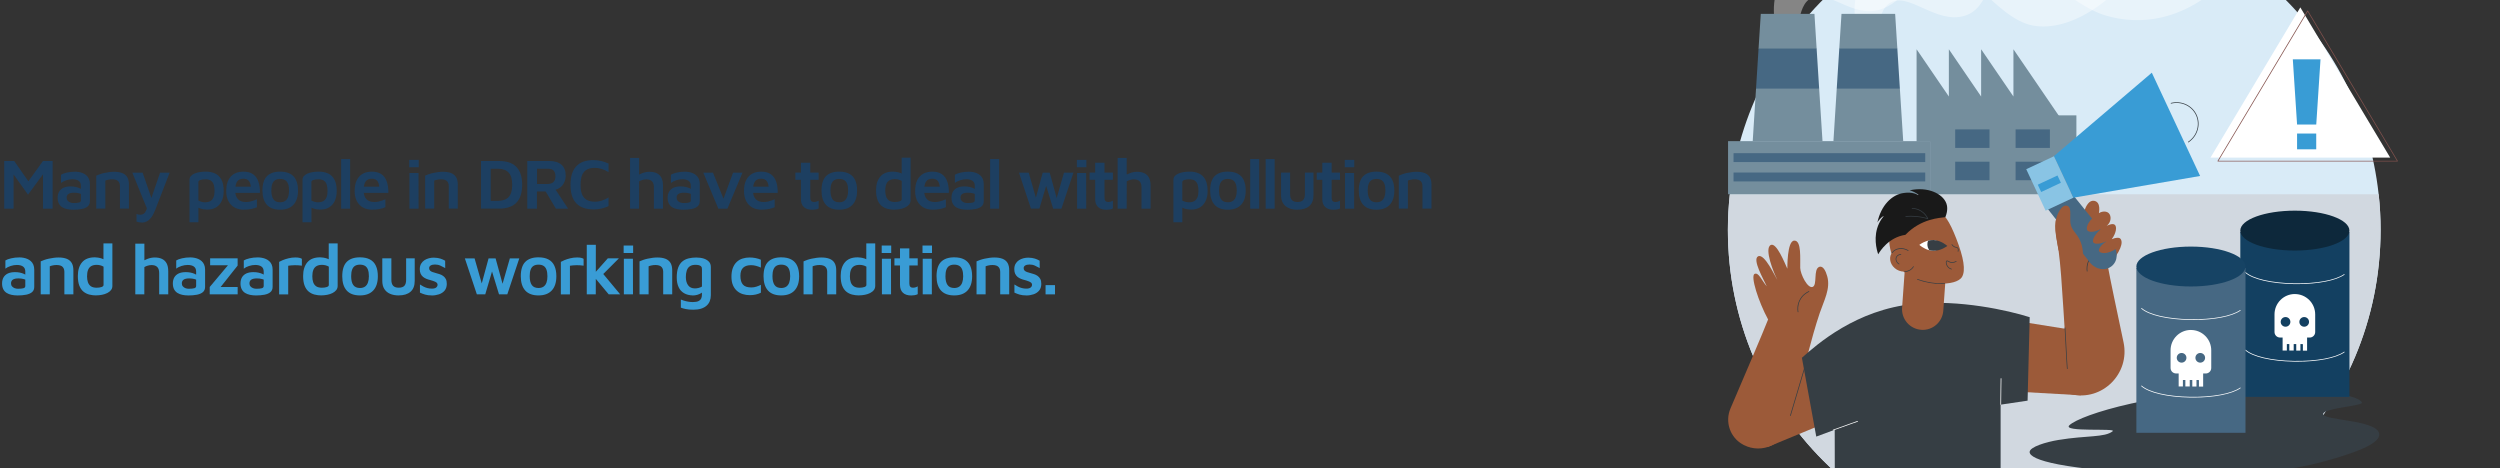 <?xml version="1.0" encoding="UTF-8"?>
<svg id="Layer_1" data-name="Layer 1" xmlns="http://www.w3.org/2000/svg" viewBox="0 0 821.11 153.79">
  <rect x="0" y="0" width="821.11" height="153.79" fill="#333333" stroke="none"/>
  <defs>
    <style>
      .cls-1 {
        fill: #134061;
      }

      .cls-2 {
        fill: #363e44;
      }

      .cls-3 {
        fill: #1d3f61;
      }

      .cls-4 {
        fill: #399cd5;
      }

      .cls-5 {
        fill: #466883;
      }

      .cls-6, .cls-7 {
        fill: #fff;
      }

      .cls-7 {
        opacity: .4;
      }

      .cls-8 {
        fill: #164364;
      }

      .cls-9 {
        fill: #0d283b;
      }

      .cls-10 {
        fill: #d1d8e0;
      }

      .cls-11 {
        fill: #191919;
      }

      .cls-12 {
        fill: #748e9d;
      }

      .cls-13 {
        fill: #84524d;
      }

      .cls-14 {
        fill: #89c4e4;
      }

      .cls-15 {
        fill: #9c5a39;
      }

      .cls-16 {
        fill: #d9ebf7;
      }
    </style>
  </defs>
  <g>
    <path class="cls-3" d="M1.39,68.53v-15.65h3.28l5.49,7.88-1.81.14,5.75-8.02h3.19v15.65h-3.17v-13.11l.73.84-5.65,7.67-5.49-7.69.75-.66v12.95H1.39Z"/>
    <path class="cls-3" d="M23.93,68.88c-.66,0-1.28-.06-1.88-.19-.59-.12-1.13-.33-1.6-.62-.47-.29-.84-.69-1.11-1.2-.27-.51-.41-1.15-.41-1.91s.16-1.47.49-2.03c.33-.55.81-.98,1.44-1.27.63-.29,1.41-.43,2.33-.43.56,0,1.09.05,1.57.15.48.1.92.24,1.31.41.39.17.71.36.96.56l.21,1.67c-.33-.22-.75-.4-1.25-.53-.51-.13-1.06-.2-1.65-.2-.83,0-1.45.13-1.85.4-.41.27-.61.68-.61,1.24,0,.39.11.72.33.97.22.26.5.45.84.59s.7.2,1.08.2c.86,0,1.48-.06,1.87-.18.38-.12.58-.37.58-.76v-4.67c0-.77-.24-1.33-.73-1.68-.49-.35-1.17-.53-2.04-.53-.67,0-1.36.11-2.06.34-.7.23-1.28.52-1.71.88v-2.7c.42-.27,1.06-.5,1.9-.7.84-.2,1.75-.3,2.72-.3.41,0,.84.04,1.29.12.45.08.89.2,1.3.38.41.17.79.41,1.14.72.34.3.62.69.82,1.15.2.46.31,1.02.31,1.68v5.61c0,.74-.23,1.31-.7,1.72-.47.42-1.12.7-1.95.87s-1.81.25-2.93.25Z"/>
    <path class="cls-3" d="M31.63,57.69c.33-.16.72-.31,1.17-.47.45-.16.95-.29,1.48-.41s1.07-.21,1.61-.28c.54-.07,1.05-.11,1.54-.11,1.09,0,2.01.14,2.73.43.73.29,1.27.74,1.64,1.36.37.62.55,1.43.55,2.43v7.88h-2.96v-7.37c0-.3-.04-.58-.12-.86s-.21-.52-.4-.73-.45-.38-.77-.49c-.33-.12-.75-.18-1.27-.18-.39,0-.79.04-1.2.12-.41.08-.75.18-1.03.3v9.2h-2.98v-10.84Z"/>
    <path class="cls-3" d="M46.67,73.1c-.34,0-.68-.03-1-.09s-.6-.15-.83-.26v-2.46c.22.08.43.14.63.18.2.04.41.06.63.06.44,0,.81-.11,1.1-.32.3-.21.55-.54.76-1,.21-.45.38-1.02.5-1.71l.05,1.6-5.04-12.39h3.38l3.05,8.82h-.35l3.03-8.82h3.14l-4.76,12.29c-.41,1.05-.84,1.87-1.31,2.46-.47.59-.96,1.02-1.47,1.27s-1.01.38-1.51.38Z"/>
    <path class="cls-3" d="M68.13,68.85c-.27,0-.62-.03-1.07-.08-.45-.05-.9-.16-1.36-.32-.46-.16-.86-.38-1.21-.68l.68-.94v6.17h-2.93v-13.91c0-.5.15-.92.46-1.27.3-.34.71-.62,1.22-.83.51-.21,1.08-.37,1.71-.47.63-.1,1.29-.15,1.98-.15,1.13,0,2.13.2,3,.59.88.39,1.57,1.06,2.09,1.99.52.94.77,2.21.77,3.82,0,1.22-.21,2.29-.63,3.2-.42.92-1.03,1.62-1.83,2.12-.8.5-1.76.75-2.89.75ZM67.38,66.44c.69,0,1.26-.13,1.72-.4.46-.27.81-.68,1.03-1.23.23-.55.34-1.25.34-2.1,0-.75-.08-1.42-.25-1.99-.16-.58-.46-1.03-.89-1.35s-1.04-.48-1.82-.48-1.35.08-1.75.24c-.4.16-.6.38-.6.66v6.08c.34.19.71.33,1.1.43.39.1.76.15,1.1.15Z"/>
    <path class="cls-3" d="M80.14,68.88c-1.17,0-2.2-.24-3.07-.71-.88-.48-1.56-1.18-2.04-2.1-.49-.92-.73-2.03-.73-3.33,0-2.06.5-3.64,1.49-4.73.99-1.09,2.39-1.63,4.19-1.63,1.3,0,2.34.28,3.13.84.79.56,1.37,1.36,1.74,2.4.37,1.04.54,2.28.53,3.72h-9.15l-.23-2.02h7.01l-.56.84c-.03-1.24-.25-2.12-.65-2.66s-1.04-.81-1.91-.81c-.53,0-1,.12-1.4.36-.4.24-.7.64-.92,1.21-.21.56-.32,1.34-.32,2.32,0,1.22.29,2.15.87,2.8.58.65,1.46.97,2.65.97.48,0,.95-.05,1.4-.15.45-.1.86-.22,1.24-.36.38-.14.71-.27.97-.4v2.63c-.55.23-1.17.43-1.87.57s-1.49.22-2.38.22Z"/>
    <path class="cls-3" d="M92.01,68.88c-1.94,0-3.39-.54-4.36-1.62s-1.45-2.64-1.45-4.67c0-2.17.5-3.75,1.49-4.74s2.43-1.48,4.3-1.48c1.31,0,2.41.23,3.28.69.88.46,1.53,1.15,1.96,2.08s.65,2.07.65,3.45c0,2.03-.5,3.59-1.51,4.67-1.01,1.08-2.46,1.62-4.35,1.62ZM92.01,66.44c.69,0,1.25-.16,1.68-.47.43-.31.75-.75.95-1.33.2-.57.3-1.25.3-2.05,0-.89-.11-1.62-.32-2.18-.21-.56-.53-.98-.96-1.24-.43-.27-.98-.4-1.65-.4s-1.24.14-1.67.42c-.42.28-.73.7-.93,1.27-.2.56-.29,1.27-.29,2.13,0,1.25.23,2.21.68,2.86s1.19.99,2.21.99Z"/>
    <path class="cls-3" d="M105.25,68.85c-.27,0-.62-.03-1.07-.08-.45-.05-.9-.16-1.36-.32-.46-.16-.86-.38-1.21-.68l.68-.94v6.17h-2.93v-13.91c0-.5.15-.92.46-1.27.31-.34.71-.62,1.22-.83.51-.21,1.08-.37,1.71-.47.63-.1,1.29-.15,1.98-.15,1.13,0,2.13.2,3,.59.88.39,1.57,1.06,2.09,1.99.52.94.77,2.21.77,3.82,0,1.22-.21,2.29-.63,3.2-.42.92-1.03,1.62-1.83,2.12-.8.5-1.76.75-2.89.75ZM104.49,66.44c.69,0,1.26-.13,1.72-.4.46-.27.81-.68,1.03-1.23.23-.55.34-1.25.34-2.1,0-.75-.08-1.42-.25-1.99-.16-.58-.46-1.03-.89-1.35-.43-.32-1.04-.48-1.82-.48s-1.35.08-1.75.24-.6.38-.6.66v6.08c.34.19.71.33,1.1.43.39.1.76.15,1.1.15Z"/>
    <path class="cls-3" d="M115,68.53h-2.96v-16.28h2.96v16.28Z"/>
    <path class="cls-3" d="M122.32,68.88c-1.17,0-2.2-.24-3.07-.71-.88-.48-1.56-1.18-2.04-2.1-.49-.92-.73-2.03-.73-3.33,0-2.06.5-3.64,1.49-4.73.99-1.09,2.39-1.63,4.19-1.63,1.3,0,2.34.28,3.13.84.79.56,1.37,1.36,1.74,2.4.37,1.04.54,2.28.53,3.72h-9.15l-.23-2.02h7.01l-.56.84c-.03-1.24-.25-2.12-.64-2.66-.4-.54-1.04-.81-1.91-.81-.53,0-1,.12-1.4.36-.4.24-.7.64-.92,1.21-.21.56-.32,1.34-.32,2.32,0,1.22.29,2.15.87,2.8.58.65,1.46.97,2.65.97.48,0,.95-.05,1.4-.15.45-.1.86-.22,1.24-.36.38-.14.71-.27.97-.4v2.63c-.55.23-1.17.43-1.86.57-.7.15-1.49.22-2.38.22Z"/>
    <path class="cls-3" d="M134.41,54.94v-2.44h3.12v2.44h-3.12ZM134.48,68.53v-11.71h2.98l.02,11.71h-3Z"/>
    <path class="cls-3" d="M139.64,57.69c.33-.16.72-.31,1.17-.47.45-.16.95-.29,1.48-.41s1.07-.21,1.61-.28c.54-.07,1.05-.11,1.54-.11,1.09,0,2.01.14,2.73.43.73.29,1.27.74,1.64,1.36.37.62.55,1.43.55,2.43v7.88h-2.96v-7.37c0-.3-.04-.58-.12-.86-.08-.27-.21-.52-.4-.73s-.45-.38-.77-.49c-.33-.12-.75-.18-1.27-.18-.39,0-.79.04-1.2.12-.41.08-.75.18-1.03.3v9.2h-2.98v-10.84Z"/>
    <path class="cls-3" d="M157.98,68.53v-15.65h5.89c2.6,0,4.52.66,5.76,1.97,1.24,1.31,1.87,3.26,1.87,5.84s-.62,4.53-1.87,5.85c-1.24,1.32-3.16,1.98-5.76,1.98h-5.89ZM161.17,65.97h2.35c1.58,0,2.76-.42,3.54-1.25.78-.84,1.17-2.18,1.17-4.02s-.39-3.17-1.17-4.01c-.78-.84-1.96-1.27-3.54-1.27h-2.35v10.56Z"/>
    <path class="cls-3" d="M173.18,68.53v-15.65h7.27c1.7,0,3.02.4,3.95,1.21.93.81,1.4,2.01,1.4,3.62,0,.75-.15,1.47-.46,2.15-.31.68-.75,1.25-1.34,1.7-.59.45-1.3.74-2.15.84l.02-1.03,4.72,7.16h-4.01l-4.13-6.92,1.43,1.27h-3.52v5.65h-3.19ZM176.38,60.43h3.4c.86,0,1.52-.21,1.97-.62.45-.41.68-1.06.68-1.94,0-.78-.19-1.38-.56-1.81-.38-.42-.97-.63-1.78-.63h-3.71v5Z"/>
    <path class="cls-3" d="M194.93,68.78c-2.47,0-4.35-.66-5.63-1.98-1.28-1.32-1.92-3.36-1.92-6.11s.63-4.7,1.88-6.06c1.25-1.37,3.14-2.05,5.68-2.05.83,0,1.66.1,2.5.3.84.2,1.65.49,2.43.84v2.82c-.8-.5-1.57-.86-2.32-1.08s-1.48-.33-2.18-.33c-1.03,0-1.9.18-2.59.55-.7.37-1.22.96-1.57,1.77-.35.81-.53,1.9-.53,3.26s.18,2.42.54,3.24c.36.81.9,1.4,1.61,1.76.71.36,1.6.54,2.66.54.64,0,1.33-.11,2.08-.33.74-.22,1.51-.57,2.31-1.06v2.82c-.45.22-.96.42-1.51.59-.56.17-1.12.3-1.7.39s-1.15.13-1.71.13Z"/>
    <path class="cls-3" d="M206.94,68.53v-16.66h2.98v6.87l-1.1-.7c.63-.49,1.34-.88,2.13-1.17.8-.3,1.6-.45,2.39-.45.89,0,1.67.15,2.32.45.66.3,1.17.78,1.54,1.44.37.67.55,1.56.55,2.69v7.53h-2.98v-7.01c0-.88-.21-1.53-.62-1.96-.41-.43-1.04-.65-1.86-.65-.42,0-.84.06-1.27.19-.42.12-.79.28-1.1.47l-.02,8.96h-2.96Z"/>
    <path class="cls-3" d="M224.28,68.88c-.66,0-1.28-.06-1.88-.19-.59-.12-1.13-.33-1.6-.62-.47-.29-.84-.69-1.11-1.2-.27-.51-.41-1.15-.41-1.91s.16-1.47.49-2.03c.33-.55.81-.98,1.44-1.27.63-.29,1.41-.43,2.33-.43.56,0,1.09.05,1.57.15.48.1.92.24,1.31.41.39.17.71.36.96.56l.21,1.67c-.33-.22-.75-.4-1.26-.53s-1.06-.2-1.65-.2c-.83,0-1.45.13-1.85.4-.41.27-.61.68-.61,1.24,0,.39.11.72.33.97.22.26.5.45.84.59.34.13.7.2,1.08.2.86,0,1.48-.06,1.86-.18s.57-.37.57-.76v-4.67c0-.77-.24-1.33-.73-1.68s-1.17-.53-2.04-.53c-.67,0-1.36.11-2.06.34-.7.23-1.27.52-1.71.88v-2.7c.42-.27,1.06-.5,1.9-.7.84-.2,1.75-.3,2.72-.3.41,0,.84.04,1.29.12s.89.2,1.3.38c.41.17.79.41,1.14.72.34.3.62.69.82,1.15.2.46.3,1.02.3,1.68v5.61c0,.74-.23,1.31-.7,1.72-.47.42-1.12.7-1.95.87-.83.16-1.81.25-2.93.25Z"/>
    <path class="cls-3" d="M235.94,68.53l-4.95-11.82h3.19l3.82,9.48-.73.05,3.5-9.53h3.1l-4.95,11.82h-2.98Z"/>
    <path class="cls-3" d="M250.2,68.88c-1.17,0-2.2-.24-3.07-.71-.88-.48-1.56-1.18-2.04-2.1-.49-.92-.73-2.03-.73-3.33,0-2.06.5-3.64,1.49-4.73.99-1.09,2.39-1.63,4.19-1.63,1.3,0,2.34.28,3.13.84.79.56,1.37,1.36,1.74,2.4.37,1.04.54,2.28.53,3.72h-9.15l-.23-2.02h7.01l-.56.84c-.03-1.24-.25-2.12-.65-2.66s-1.04-.81-1.91-.81c-.53,0-1,.12-1.4.36-.4.24-.7.64-.92,1.21-.21.56-.32,1.34-.32,2.32,0,1.22.29,2.15.87,2.8.58.65,1.46.97,2.65.97.48,0,.95-.05,1.4-.15.45-.1.86-.22,1.24-.36.38-.14.71-.27.97-.4v2.63c-.55.23-1.17.43-1.87.57s-1.49.22-2.38.22Z"/>
    <path class="cls-3" d="M266.81,68.9c-1.22,0-2.15-.3-2.79-.9-.64-.6-.96-1.47-.96-2.62v-6.33h-1.83v-2.35h1.83v-3.26h3.07v3.26h2.74v2.35h-2.74v5.86c0,.49.09.84.28,1.08.19.24.52.35.99.35.25,0,.51-.04.79-.13.27-.09.5-.19.69-.32v2.58c-.31.16-.65.27-1.02.33s-.72.09-1.04.09Z"/>
    <path class="cls-3" d="M275.63,68.88c-1.94,0-3.39-.54-4.36-1.62-.97-1.08-1.45-2.64-1.45-4.67,0-2.17.5-3.75,1.49-4.74.99-.99,2.43-1.48,4.31-1.48,1.31,0,2.41.23,3.28.69.88.46,1.53,1.15,1.96,2.08.43.92.65,2.07.65,3.45,0,2.03-.5,3.59-1.51,4.67s-2.46,1.62-4.35,1.62ZM275.63,66.44c.69,0,1.25-.16,1.68-.47.43-.31.75-.75.95-1.33.2-.57.31-1.25.31-2.05,0-.89-.11-1.62-.32-2.18-.21-.56-.53-.98-.96-1.24s-.98-.4-1.65-.4-1.24.14-1.67.42c-.42.28-.73.7-.93,1.27s-.29,1.27-.29,2.13c0,1.25.23,2.21.68,2.86s1.19.99,2.21.99Z"/>
    <path class="cls-3" d="M293.82,68.88c-.81,0-1.59-.09-2.32-.28-.74-.19-1.38-.52-1.95-.99-.56-.47-1.01-1.12-1.33-1.95-.32-.83-.48-1.88-.48-3.17,0-1.89.46-3.39,1.38-4.48.92-1.09,2.32-1.64,4.2-1.64.27,0,.61.03,1.03.09s.86.17,1.3.32c.45.15.83.38,1.16.69l-.66.94v-6.62h2.93v13.96c0,.53-.15.99-.46,1.38-.31.39-.72.71-1.23.97-.52.26-1.09.45-1.71.57-.63.12-1.25.19-1.88.19ZM293.91,66.34c.64,0,1.18-.08,1.61-.23.43-.16.65-.38.65-.68v-6.01c-.34-.2-.71-.35-1.1-.45-.39-.09-.77-.14-1.13-.14-.72,0-1.31.13-1.78.39-.47.26-.82.67-1.06,1.22-.23.56-.35,1.26-.35,2.12,0,.75.09,1.41.28,1.97.19.56.51,1,.97,1.33.46.32,1.1.48,1.91.48Z"/>
    <path class="cls-3" d="M306.41,68.88c-1.17,0-2.2-.24-3.07-.71-.88-.48-1.56-1.18-2.04-2.1-.49-.92-.73-2.03-.73-3.33,0-2.06.5-3.64,1.49-4.73.99-1.09,2.39-1.63,4.19-1.63,1.3,0,2.34.28,3.13.84.79.56,1.37,1.36,1.74,2.4.37,1.04.54,2.28.53,3.72h-9.15l-.23-2.02h7.01l-.56.84c-.03-1.24-.25-2.12-.64-2.66-.4-.54-1.04-.81-1.91-.81-.53,0-1,.12-1.4.36-.4.24-.7.64-.92,1.21-.21.56-.32,1.34-.32,2.32,0,1.22.29,2.15.87,2.8.58.65,1.46.97,2.65.97.48,0,.95-.05,1.4-.15.45-.1.86-.22,1.24-.36.38-.14.71-.27.97-.4v2.63c-.55.23-1.17.43-1.86.57-.7.15-1.49.22-2.38.22Z"/>
    <path class="cls-3" d="M317.51,68.88c-.66,0-1.28-.06-1.88-.19-.59-.12-1.13-.33-1.6-.62-.47-.29-.84-.69-1.11-1.2-.27-.51-.41-1.15-.41-1.91s.16-1.47.49-2.03c.33-.55.81-.98,1.44-1.27.63-.29,1.41-.43,2.33-.43.56,0,1.09.05,1.57.15.48.1.92.24,1.31.41.39.17.71.36.96.56l.21,1.67c-.33-.22-.75-.4-1.25-.53-.51-.13-1.06-.2-1.65-.2-.83,0-1.45.13-1.85.4-.41.27-.61.68-.61,1.24,0,.39.11.72.33.97.22.26.5.45.84.59s.7.2,1.08.2c.86,0,1.48-.06,1.87-.18.38-.12.58-.37.58-.76v-4.67c0-.77-.24-1.33-.73-1.68-.49-.35-1.17-.53-2.04-.53-.67,0-1.36.11-2.06.34-.7.23-1.28.52-1.71.88v-2.7c.42-.27,1.06-.5,1.9-.7.84-.2,1.75-.3,2.72-.3.41,0,.84.04,1.29.12.45.08.89.2,1.3.38.41.17.79.41,1.14.72.34.3.62.69.82,1.15.2.46.31,1.02.31,1.68v5.61c0,.74-.23,1.31-.7,1.72-.47.42-1.12.7-1.95.87s-1.81.25-2.93.25Z"/>
    <path class="cls-3" d="M328.16,68.53h-2.96v-16.28h2.96v16.28Z"/>
    <path class="cls-3" d="M338.62,68.53l-3.94-11.82h3.19l2.82,9.83-.92.09,2.7-9.92h2.3l2.65,9.64h-.73l2.77-9.64h3.1l-3.94,11.82h-2.72l-2.58-8.45.52.14-2.46,8.3h-2.74Z"/>
    <path class="cls-3" d="M353.69,54.94v-2.44h3.12v2.44h-3.12ZM353.76,68.53v-11.71h2.98l.02,11.71h-3Z"/>
    <path class="cls-3" d="M363.45,68.9c-1.22,0-2.15-.3-2.79-.9-.64-.6-.96-1.47-.96-2.62v-6.33h-1.83v-2.35h1.83v-3.26h3.07v3.26h2.75v2.35h-2.75v5.86c0,.49.09.84.28,1.08.19.24.52.35.99.35.25,0,.51-.04.79-.13s.5-.19.69-.32v2.58c-.31.16-.65.27-1.02.33-.37.06-.72.09-1.04.09Z"/>
    <path class="cls-3" d="M367.08,68.53v-16.66h2.98v6.87l-1.1-.7c.63-.49,1.34-.88,2.14-1.17.8-.3,1.6-.45,2.39-.45.89,0,1.67.15,2.32.45.66.3,1.17.78,1.54,1.44s.55,1.56.55,2.69v7.53h-2.98v-7.01c0-.88-.21-1.53-.62-1.96-.41-.43-1.04-.65-1.86-.65-.42,0-.84.06-1.27.19s-.79.28-1.1.47l-.02,8.96h-2.96Z"/>
    <path class="cls-3" d="M391.29,68.85c-.27,0-.62-.03-1.07-.08s-.9-.16-1.36-.32c-.46-.16-.86-.38-1.21-.68l.68-.94v6.17h-2.93v-13.91c0-.5.15-.92.46-1.27.31-.34.71-.62,1.22-.83.51-.21,1.08-.37,1.71-.47.63-.1,1.29-.15,1.98-.15,1.13,0,2.13.2,3,.59.88.39,1.57,1.06,2.09,1.99.52.94.77,2.21.77,3.82,0,1.22-.21,2.29-.63,3.2-.42.92-1.03,1.62-1.83,2.12-.8.5-1.76.75-2.89.75ZM390.54,66.44c.69,0,1.26-.13,1.72-.4.46-.27.81-.68,1.03-1.23.23-.55.34-1.25.34-2.1,0-.75-.08-1.42-.25-1.99-.16-.58-.46-1.03-.89-1.35-.43-.32-1.04-.48-1.82-.48s-1.35.08-1.75.24c-.4.16-.6.38-.6.66v6.08c.34.19.71.33,1.1.43.39.1.76.15,1.1.15Z"/>
    <path class="cls-3" d="M403.28,68.88c-1.94,0-3.39-.54-4.36-1.62-.97-1.08-1.46-2.64-1.46-4.67,0-2.17.5-3.75,1.49-4.74.99-.99,2.43-1.48,4.3-1.48,1.31,0,2.41.23,3.28.69.88.46,1.53,1.15,1.96,2.08s.65,2.07.65,3.45c0,2.03-.5,3.59-1.51,4.67-1.01,1.08-2.46,1.62-4.35,1.62ZM403.28,66.44c.69,0,1.25-.16,1.68-.47.43-.31.75-.75.95-1.33.2-.57.3-1.25.3-2.05,0-.89-.11-1.62-.32-2.18-.21-.56-.53-.98-.96-1.24-.43-.27-.98-.4-1.65-.4s-1.24.14-1.67.42c-.42.28-.73.7-.93,1.27-.2.56-.29,1.27-.29,2.13,0,1.25.23,2.21.68,2.86.45.66,1.19.99,2.21.99Z"/>
    <path class="cls-3" d="M413.58,68.53h-2.96v-16.28h2.96v16.28Z"/>
    <path class="cls-3" d="M418.65,68.53h-2.96v-16.28h2.96v16.28Z"/>
    <path class="cls-3" d="M426.15,68.88c-1.1,0-2.05-.18-2.85-.53-.81-.35-1.43-.88-1.88-1.58-.45-.7-.67-1.6-.67-2.7v-7.37h2.98v7.06c0,.88.2,1.53.59,1.95.39.42,1,.63,1.83.63s1.48-.21,1.86-.63c.38-.42.58-1.07.58-1.95v-7.06h2.82v7.37c0,1.63-.47,2.83-1.4,3.62-.93.79-2.22,1.18-3.86,1.18Z"/>
    <path class="cls-3" d="M438.05,68.9c-1.22,0-2.15-.3-2.79-.9-.64-.6-.96-1.47-.96-2.62v-6.33h-1.83v-2.35h1.83v-3.26h3.07v3.26h2.74v2.35h-2.74v5.86c0,.49.09.84.28,1.08.19.24.52.35.99.35.25,0,.51-.04.79-.13.27-.09.5-.19.69-.32v2.58c-.31.16-.65.27-1.02.33-.37.06-.72.09-1.04.09Z"/>
    <path class="cls-3" d="M441.68,54.94v-2.44h3.12v2.44h-3.12ZM441.76,68.53v-11.71h2.98l.02,11.71h-3Z"/>
    <path class="cls-3" d="M452.1,68.88c-1.94,0-3.39-.54-4.36-1.62-.97-1.08-1.46-2.64-1.46-4.67,0-2.17.5-3.75,1.49-4.74.99-.99,2.43-1.48,4.3-1.48,1.31,0,2.41.23,3.28.69.88.46,1.53,1.15,1.96,2.08s.65,2.07.65,3.45c0,2.03-.5,3.59-1.51,4.67-1.01,1.08-2.46,1.62-4.35,1.62ZM452.1,66.44c.69,0,1.25-.16,1.68-.47.43-.31.75-.75.95-1.33.2-.57.3-1.25.3-2.05,0-.89-.11-1.62-.32-2.18-.21-.56-.53-.98-.96-1.24-.43-.27-.98-.4-1.65-.4s-1.24.14-1.67.42c-.42.28-.73.7-.93,1.27-.2.56-.29,1.27-.29,2.13,0,1.25.23,2.21.68,2.86.45.66,1.19.99,2.21.99Z"/>
    <path class="cls-3" d="M459.44,57.69c.33-.16.72-.31,1.17-.47.45-.16.95-.29,1.48-.41s1.07-.21,1.61-.28c.54-.07,1.05-.11,1.54-.11,1.09,0,2.01.14,2.73.43.73.29,1.27.74,1.64,1.36.37.62.55,1.43.55,2.43v7.88h-2.96v-7.37c0-.3-.04-.58-.12-.86s-.21-.52-.4-.73-.45-.38-.77-.49c-.33-.12-.75-.18-1.27-.18-.39,0-.79.04-1.2.12-.41.08-.75.18-1.03.3v9.2h-2.98v-10.84Z"/>
    <path class="cls-4" d="M5.68,97.03c-.66,0-1.28-.06-1.88-.19-.59-.12-1.13-.33-1.6-.62-.47-.29-.84-.69-1.11-1.2-.27-.51-.41-1.15-.41-1.91s.16-1.47.49-2.03c.33-.55.81-.98,1.44-1.27.63-.29,1.41-.43,2.33-.43.56,0,1.09.05,1.57.15.48.1.92.24,1.31.41.39.17.71.36.96.56l.21,1.67c-.33-.22-.75-.4-1.26-.53-.51-.13-1.06-.2-1.65-.2-.83,0-1.45.13-1.85.4-.41.27-.61.68-.61,1.24,0,.39.11.72.33.97.22.26.5.45.84.59.34.13.7.2,1.08.2.86,0,1.48-.06,1.86-.18.38-.12.58-.37.58-.76v-4.67c0-.77-.24-1.33-.73-1.68s-1.17-.53-2.04-.53c-.67,0-1.36.11-2.06.34-.7.23-1.27.52-1.71.88v-2.7c.42-.27,1.06-.5,1.9-.7.84-.2,1.75-.3,2.72-.3.41,0,.84.04,1.29.12s.89.2,1.3.38c.41.17.79.41,1.14.72.34.3.62.69.82,1.15.2.46.31,1.02.31,1.68v5.61c0,.74-.23,1.31-.7,1.72-.47.42-1.12.7-1.95.87s-1.81.25-2.93.25Z"/>
    <path class="cls-4" d="M13.38,85.84c.33-.16.72-.31,1.17-.47.45-.16.95-.29,1.48-.41s1.07-.21,1.61-.28c.54-.07,1.05-.11,1.54-.11,1.09,0,2.01.14,2.73.43.73.29,1.27.74,1.64,1.36.37.62.55,1.43.55,2.43v7.88h-2.96v-7.37c0-.3-.04-.58-.12-.86s-.21-.52-.4-.73-.45-.38-.77-.49c-.33-.12-.75-.18-1.27-.18-.39,0-.79.04-1.2.12-.41.08-.75.18-1.03.3v9.2h-2.98v-10.84Z"/>
    <path class="cls-4" d="M31.65,97.03c-.81,0-1.59-.09-2.32-.28s-1.38-.52-1.95-.99c-.56-.47-1-1.12-1.33-1.95-.32-.83-.48-1.88-.48-3.17,0-1.89.46-3.39,1.38-4.48s2.32-1.64,4.2-1.64c.27,0,.61.03,1.03.09.42.06.86.17,1.3.32.45.15.83.38,1.16.69l-.66.94v-6.62h2.93v13.96c0,.53-.15.99-.46,1.38-.3.39-.71.71-1.23.97-.52.26-1.09.45-1.71.57s-1.25.19-1.88.19ZM31.75,94.5c.64,0,1.18-.08,1.61-.23s.65-.38.65-.68v-6.01c-.34-.2-.71-.35-1.1-.45-.39-.09-.77-.14-1.13-.14-.72,0-1.31.13-1.78.39-.47.26-.82.67-1.06,1.22-.23.56-.35,1.26-.35,2.12,0,.75.09,1.41.28,1.97.19.56.51,1,.97,1.33.46.32,1.1.48,1.91.48Z"/>
    <path class="cls-4" d="M44.44,96.68v-16.66h2.98v6.87l-1.1-.7c.63-.49,1.34-.88,2.14-1.17.8-.3,1.59-.45,2.39-.45.89,0,1.67.15,2.32.45.66.3,1.17.78,1.54,1.44.37.67.55,1.56.55,2.69v7.53h-2.98v-7.01c0-.88-.21-1.53-.62-1.96-.42-.43-1.04-.65-1.87-.65-.42,0-.84.06-1.27.19-.42.12-.79.28-1.1.47l-.02,8.96h-2.96Z"/>
    <path class="cls-4" d="M61.77,97.03c-.66,0-1.28-.06-1.88-.19-.59-.12-1.13-.33-1.6-.62-.47-.29-.84-.69-1.11-1.2-.27-.51-.41-1.15-.41-1.91s.16-1.47.49-2.03c.33-.55.81-.98,1.44-1.27.63-.29,1.41-.43,2.33-.43.56,0,1.09.05,1.57.15.48.1.92.24,1.31.41.39.17.71.36.96.56l.21,1.67c-.33-.22-.75-.4-1.25-.53-.51-.13-1.06-.2-1.65-.2-.83,0-1.45.13-1.85.4-.41.27-.61.68-.61,1.24,0,.39.11.72.33.97.22.26.5.45.84.59s.7.2,1.08.2c.86,0,1.48-.06,1.87-.18.38-.12.58-.37.58-.76v-4.67c0-.77-.24-1.33-.73-1.68-.49-.35-1.17-.53-2.04-.53-.67,0-1.36.11-2.06.34-.7.23-1.28.52-1.71.88v-2.7c.42-.27,1.06-.5,1.9-.7.84-.2,1.75-.3,2.72-.3.41,0,.84.04,1.29.12.45.08.89.2,1.3.38.41.17.79.41,1.14.72.34.3.62.69.82,1.15.2.46.31,1.02.31,1.68v5.61c0,.74-.23,1.31-.7,1.72-.47.42-1.12.7-1.95.87s-1.81.25-2.93.25Z"/>
    <path class="cls-4" d="M68.88,96.68v-2.42l6.54-7.79.33.66h-6.73v-2.28h9.03v2.37l-6.19,7.81-.09-.77h6.29v2.42h-9.17Z"/>
    <path class="cls-4" d="M83.99,97.03c-.66,0-1.28-.06-1.88-.19-.59-.12-1.13-.33-1.6-.62-.47-.29-.84-.69-1.11-1.2-.27-.51-.41-1.15-.41-1.91s.16-1.47.49-2.03c.33-.55.81-.98,1.44-1.27.63-.29,1.41-.43,2.33-.43.56,0,1.09.05,1.57.15.48.1.92.24,1.31.41.39.17.71.36.96.56l.21,1.67c-.33-.22-.75-.4-1.26-.53s-1.06-.2-1.65-.2c-.83,0-1.45.13-1.85.4-.41.27-.61.68-.61,1.24,0,.39.11.72.33.97.22.26.5.45.84.59.34.13.7.2,1.08.2.86,0,1.48-.06,1.86-.18s.57-.37.57-.76v-4.67c0-.77-.24-1.33-.73-1.68s-1.17-.53-2.04-.53c-.67,0-1.36.11-2.06.34-.7.23-1.27.52-1.71.88v-2.7c.42-.27,1.06-.5,1.9-.7.84-.2,1.75-.3,2.72-.3.41,0,.84.04,1.29.12s.89.2,1.3.38c.41.17.79.41,1.14.72.34.3.62.69.82,1.15.2.46.3,1.02.3,1.68v5.61c0,.74-.23,1.31-.7,1.72-.47.42-1.12.7-1.95.87-.83.16-1.81.25-2.93.25Z"/>
    <path class="cls-4" d="M91.68,96.68v-10.67c.22-.14.61-.33,1.16-.56s1.2-.44,1.94-.62,1.48-.27,2.23-.27c.56,0,1.01.04,1.35.13.34.09.6.19.79.32v2.25c-.31-.05-.67-.09-1.07-.12-.4-.03-.81-.04-1.22-.04-.41,0-.81.03-1.2.06-.38.03-.72.07-1,.12v9.41h-2.98Z"/>
    <path class="cls-4" d="M105.64,97.03c-.81,0-1.59-.09-2.32-.28-.74-.19-1.38-.52-1.95-.99-.56-.47-1.01-1.12-1.33-1.95s-.48-1.88-.48-3.17c0-1.89.46-3.39,1.38-4.48s2.32-1.64,4.2-1.64c.27,0,.61.03,1.03.09.42.06.86.17,1.3.32.45.15.83.38,1.16.69l-.66.94v-6.62h2.93v13.96c0,.53-.15.99-.46,1.38-.31.39-.72.71-1.23.97-.52.26-1.09.45-1.71.57-.63.12-1.25.19-1.88.19ZM105.74,94.5c.64,0,1.18-.08,1.61-.23s.65-.38.65-.68v-6.01c-.34-.2-.71-.35-1.1-.45-.39-.09-.77-.14-1.13-.14-.72,0-1.31.13-1.78.39-.47.26-.82.67-1.06,1.22-.23.56-.35,1.26-.35,2.12,0,.75.09,1.41.28,1.97s.51,1,.97,1.33c.46.32,1.1.48,1.91.48Z"/>
    <path class="cls-4" d="M118.22,97.03c-1.94,0-3.39-.54-4.36-1.62-.97-1.08-1.45-2.64-1.45-4.67,0-2.17.5-3.75,1.49-4.74.99-.99,2.43-1.48,4.31-1.48,1.31,0,2.41.23,3.28.69.88.46,1.53,1.15,1.96,2.08.43.92.65,2.07.65,3.45,0,2.03-.5,3.59-1.51,4.67s-2.46,1.62-4.35,1.62ZM118.22,94.59c.69,0,1.25-.16,1.68-.47.43-.31.75-.75.95-1.33.2-.57.31-1.25.31-2.05,0-.89-.11-1.62-.32-2.18-.21-.56-.53-.98-.96-1.24s-.98-.4-1.65-.4-1.24.14-1.67.42c-.42.28-.73.7-.93,1.27s-.29,1.27-.29,2.13c0,1.25.23,2.21.68,2.86s1.19.99,2.21.99Z"/>
    <path class="cls-4" d="M130.96,97.03c-1.1,0-2.05-.18-2.85-.53-.81-.35-1.43-.88-1.88-1.58-.45-.7-.67-1.6-.67-2.7v-7.37h2.98v7.06c0,.88.2,1.53.59,1.95.39.42,1,.63,1.83.63s1.48-.21,1.86-.63c.38-.42.57-1.07.57-1.95v-7.06h2.82v7.37c0,1.63-.47,2.83-1.4,3.62-.93.79-2.22,1.18-3.86,1.18Z"/>
    <path class="cls-4" d="M141.8,97.03c-.84,0-1.56-.09-2.16-.27s-1.17-.39-1.71-.65v-2.67c.36.23.74.46,1.14.67.4.21.83.38,1.29.5.46.12.96.19,1.49.19.63,0,1.09-.12,1.4-.36.3-.24.46-.54.46-.88s-.12-.58-.35-.76-.54-.33-.92-.46c-.38-.12-.77-.25-1.2-.38-.39-.09-.79-.22-1.19-.38s-.76-.37-1.09-.63c-.33-.27-.59-.61-.79-1.02-.2-.41-.29-.92-.29-1.51,0-.7.14-1.3.42-1.78.28-.48.65-.88,1.1-1.17.45-.3.95-.51,1.5-.65s1.08-.2,1.6-.2c.89.03,1.61.14,2.16.32.55.18,1.06.41,1.55.69l.02,2.42c-.55-.3-1.08-.57-1.6-.81-.52-.24-1.1-.36-1.76-.36-.61,0-1.08.11-1.42.32-.34.21-.5.5-.5.88,0,.33.1.59.31.8.2.2.47.36.8.47s.69.22,1.08.33c.39.11.8.23,1.22.36.42.13.81.33,1.17.58.36.25.65.58.88,1,.23.41.34.97.34,1.65-.02.91-.26,1.64-.73,2.19-.47.55-1.08.96-1.84,1.21-.76.25-1.55.38-2.38.38Z"/>
    <path class="cls-4" d="M156.62,96.68l-3.94-11.82h3.19l2.82,9.83-.92.09,2.7-9.92h2.3l2.65,9.64h-.73l2.77-9.64h3.1l-3.94,11.82h-2.72l-2.58-8.45.52.14-2.46,8.3h-2.75Z"/>
    <path class="cls-4" d="M176.87,97.03c-1.94,0-3.39-.54-4.36-1.62-.97-1.08-1.46-2.64-1.46-4.67,0-2.17.5-3.75,1.49-4.74.99-.99,2.43-1.48,4.3-1.48,1.31,0,2.41.23,3.28.69.88.46,1.53,1.15,1.96,2.08s.65,2.07.65,3.45c0,2.03-.5,3.59-1.51,4.67-1.01,1.08-2.46,1.62-4.35,1.62ZM176.87,94.59c.69,0,1.25-.16,1.68-.47.43-.31.75-.75.95-1.33.2-.57.3-1.25.3-2.05,0-.89-.11-1.62-.32-2.18-.21-.56-.53-.98-.96-1.24-.43-.27-.98-.4-1.65-.4s-1.24.14-1.67.42c-.42.28-.73.7-.93,1.27-.2.56-.29,1.27-.29,2.13,0,1.25.23,2.21.68,2.86.45.66,1.19.99,2.21.99Z"/>
    <path class="cls-4" d="M184.21,96.68v-10.67c.22-.14.61-.33,1.16-.56s1.2-.44,1.94-.62c.73-.18,1.48-.27,2.23-.27.56,0,1.01.04,1.35.13.34.09.6.19.79.32v2.25c-.31-.05-.67-.09-1.07-.12-.4-.03-.81-.04-1.22-.04-.41,0-.81.03-1.2.06-.38.03-.71.07-1,.12v9.41h-2.98Z"/>
    <path class="cls-4" d="M195.68,96.68h-2.96v-16.28h2.98l-.02,16.28ZM195.05,89.99l4.58-5.14h3.64l-6.69,6.71-1.53-1.57ZM197.18,88.84l6.52,7.84h-3.78l-4.86-5.84,2.11-1.99Z"/>
    <path class="cls-4" d="M204.83,83.09v-2.44h3.12v2.44h-3.12ZM204.9,96.68v-11.71h2.98l.02,11.71h-3Z"/>
    <path class="cls-4" d="M210.06,85.84c.33-.16.72-.31,1.17-.47.45-.16.95-.29,1.48-.41s1.07-.21,1.61-.28c.54-.07,1.05-.11,1.54-.11,1.09,0,2.01.14,2.73.43.73.29,1.27.74,1.64,1.36.37.62.55,1.43.55,2.43v7.88h-2.96v-7.37c0-.3-.04-.58-.12-.86s-.21-.52-.4-.73-.45-.38-.77-.49c-.33-.12-.75-.18-1.27-.18-.39,0-.79.04-1.2.12-.41.08-.75.18-1.03.3v9.2h-2.98v-10.84Z"/>
    <path class="cls-4" d="M227.52,97.03c-1.11-.03-2.06-.27-2.84-.73-.78-.45-1.38-1.11-1.79-1.98-.41-.87-.62-1.94-.62-3.2s.16-2.42.49-3.27.79-1.52,1.37-1.99c.59-.48,1.27-.81,2.06-1,.79-.19,1.63-.28,2.52-.28s1.74.12,2.45.35c.71.24,1.27.58,1.69,1.03.41.45.62,1.03.62,1.74v9.24c0,.72-.12,1.37-.35,1.96-.23.59-.59,1.09-1.07,1.51-.48.42-1.08.75-1.79.97-.72.23-1.58.34-2.58.34-.92,0-1.73-.07-2.42-.21-.69-.14-1.24-.3-1.64-.47v-2.65c.23.09.56.21.97.34.41.13.88.25,1.4.34.52.09,1.03.14,1.55.14.83,0,1.46-.11,1.89-.33.43-.22.72-.51.88-.87.16-.36.23-.75.23-1.17v-1.85l.68.52c-.27.3-.59.56-.97.79s-.81.41-1.27.54-.95.2-1.47.2ZM228.15,94.73c.42,0,.84-.05,1.26-.15s.79-.25,1.14-.46v-5.82c0-.38-.1-.65-.29-.83-.2-.18-.45-.3-.77-.38-.32-.07-.67-.11-1.04-.11-.83,0-1.47.17-1.94.52-.46.34-.79.82-.97,1.43-.19.61-.28,1.29-.28,2.04,0,1.14.25,2.05.75,2.73s1.22,1.02,2.16,1.02Z"/>
    <path class="cls-4" d="M246.24,96.94c-.78,0-1.53-.11-2.25-.33-.72-.22-1.36-.57-1.92-1.06-.56-.48-1.01-1.11-1.34-1.88-.33-.77-.49-1.7-.49-2.79s.16-2.11.47-2.91c.31-.8.74-1.45,1.29-1.96.55-.51,1.18-.88,1.91-1.1.73-.23,1.5-.34,2.31-.34.63,0,1.27.06,1.92.19.66.13,1.24.3,1.76.54v2.58c-.53-.23-1.06-.43-1.6-.57-.53-.15-1.08-.22-1.64-.22-1.1,0-1.95.27-2.56.82-.61.55-.92,1.45-.92,2.7s.28,2.24.83,2.86c.55.63,1.47.94,2.76.94.58,0,1.14-.09,1.69-.27.55-.18,1.03-.38,1.45-.6v2.6c-.55.27-1.12.47-1.71.6s-1.25.2-1.97.2Z"/>
    <path class="cls-4" d="M256.59,97.03c-1.94,0-3.39-.54-4.36-1.62s-1.45-2.64-1.45-4.67c0-2.17.5-3.75,1.49-4.74s2.43-1.48,4.31-1.48c1.31,0,2.41.23,3.28.69.88.46,1.53,1.15,1.96,2.08.43.92.65,2.07.65,3.45,0,2.03-.5,3.59-1.51,4.67s-2.46,1.62-4.35,1.62ZM256.59,94.59c.69,0,1.25-.16,1.68-.47.43-.31.75-.75.95-1.33.2-.57.31-1.25.31-2.05,0-.89-.11-1.62-.32-2.18-.21-.56-.53-.98-.96-1.24s-.98-.4-1.65-.4-1.24.14-1.67.42c-.42.28-.73.7-.93,1.27-.2.56-.29,1.27-.29,2.13,0,1.25.23,2.21.68,2.86.45.66,1.19.99,2.21.99Z"/>
    <path class="cls-4" d="M263.93,85.84c.33-.16.72-.31,1.17-.47.45-.16.95-.29,1.48-.41s1.07-.21,1.61-.28c.54-.07,1.05-.11,1.54-.11,1.09,0,2.01.14,2.73.43.73.29,1.27.74,1.64,1.36.37.62.55,1.43.55,2.43v7.88h-2.96v-7.37c0-.3-.04-.58-.12-.86s-.21-.52-.4-.73-.45-.38-.77-.49c-.33-.12-.75-.18-1.27-.18-.39,0-.79.04-1.2.12-.41.08-.75.18-1.03.3v9.2h-2.98v-10.84Z"/>
    <path class="cls-4" d="M282.2,97.03c-.81,0-1.59-.09-2.32-.28-.74-.19-1.38-.52-1.95-.99-.56-.47-1-1.12-1.33-1.95-.32-.83-.48-1.88-.48-3.17,0-1.89.46-3.39,1.38-4.48.92-1.09,2.32-1.64,4.2-1.64.27,0,.61.03,1.03.09.42.06.86.17,1.3.32.45.15.83.38,1.16.69l-.66.94v-6.62h2.93v13.96c0,.53-.15.99-.46,1.38-.3.39-.72.71-1.23.97-.52.26-1.09.45-1.71.57s-1.25.19-1.88.19ZM282.3,94.5c.64,0,1.18-.08,1.61-.23.43-.16.65-.38.65-.68v-6.01c-.34-.2-.71-.35-1.1-.45-.39-.09-.77-.14-1.13-.14-.72,0-1.31.13-1.78.39-.47.26-.82.67-1.06,1.22-.23.56-.35,1.26-.35,2.12,0,.75.09,1.41.28,1.97s.51,1,.97,1.33c.46.32,1.1.48,1.91.48Z"/>
    <path class="cls-4" d="M289.59,83.09v-2.44h3.12v2.44h-3.12ZM289.66,96.68v-11.71h2.98l.02,11.71h-3Z"/>
    <path class="cls-4" d="M299.35,97.05c-1.22,0-2.15-.3-2.79-.9-.64-.6-.96-1.47-.96-2.62v-6.33h-1.83v-2.35h1.83v-3.26h3.07v3.26h2.75v2.35h-2.75v5.86c0,.49.09.84.28,1.08.19.24.52.35.99.35.25,0,.51-.04.79-.13s.5-.19.69-.32v2.58c-.31.16-.65.27-1.02.33-.37.06-.72.09-1.04.09Z"/>
    <path class="cls-4" d="M302.99,83.09v-2.44h3.12v2.44h-3.12ZM303.06,96.68v-11.71h2.98l.02,11.71h-3Z"/>
    <path class="cls-4" d="M313.41,97.03c-1.94,0-3.39-.54-4.36-1.62-.97-1.08-1.45-2.64-1.45-4.67,0-2.17.5-3.75,1.49-4.74.99-.99,2.43-1.48,4.31-1.48,1.31,0,2.41.23,3.28.69.88.46,1.53,1.15,1.96,2.08.43.92.65,2.07.65,3.45,0,2.03-.5,3.59-1.51,4.67s-2.46,1.62-4.35,1.62ZM313.41,94.59c.69,0,1.25-.16,1.68-.47.43-.31.75-.75.95-1.33.2-.57.31-1.25.31-2.05,0-.89-.11-1.62-.32-2.18-.21-.56-.53-.98-.96-1.24s-.98-.4-1.65-.4-1.24.14-1.67.42c-.42.28-.73.7-.93,1.27s-.29,1.27-.29,2.13c0,1.25.23,2.21.68,2.86s1.19.99,2.21.99Z"/>
    <path class="cls-4" d="M320.75,85.84c.33-.16.72-.31,1.17-.47.45-.16.95-.29,1.48-.41.53-.12,1.07-.21,1.61-.28.54-.07,1.05-.11,1.54-.11,1.09,0,2.01.14,2.73.43.73.29,1.27.74,1.64,1.36.37.62.55,1.43.55,2.43v7.88h-2.96v-7.37c0-.3-.04-.58-.12-.86-.08-.27-.21-.52-.4-.73-.19-.21-.45-.38-.77-.49-.33-.12-.75-.18-1.27-.18-.39,0-.79.04-1.2.12s-.75.18-1.03.3v9.2h-2.98v-10.84Z"/>
    <path class="cls-4" d="M337.05,97.03c-.84,0-1.56-.09-2.16-.27-.59-.18-1.17-.39-1.71-.65v-2.67c.36.23.74.46,1.14.67.4.21.83.38,1.29.5.46.12.96.19,1.49.19.62,0,1.09-.12,1.4-.36.31-.24.46-.54.46-.88s-.12-.58-.35-.76c-.23-.18-.54-.33-.92-.46s-.77-.25-1.2-.38c-.39-.09-.79-.22-1.18-.38-.4-.16-.76-.37-1.09-.63-.33-.27-.59-.61-.79-1.02-.2-.41-.29-.92-.29-1.51,0-.7.14-1.3.42-1.78.28-.48.65-.88,1.1-1.17s.95-.51,1.5-.65c.55-.13,1.08-.2,1.6-.2.89.03,1.61.14,2.16.32.55.18,1.06.41,1.55.69l.02,2.42c-.55-.3-1.08-.57-1.59-.81-.52-.24-1.1-.36-1.76-.36-.61,0-1.08.11-1.42.32-.34.21-.5.5-.5.88,0,.33.1.59.3.8.2.2.47.36.8.47.33.11.69.22,1.08.33s.8.23,1.22.36c.42.13.81.33,1.17.58s.65.58.88,1c.23.41.34.97.34,1.65-.02.91-.26,1.64-.73,2.19-.47.55-1.08.96-1.84,1.21s-1.55.38-2.38.38Z"/>
    <path class="cls-4" d="M343.41,96.68v-3.03h3.1v3.03h-3.1Z"/>
  </g>
  <path class="cls-16" d="M781.89,75.55c0,59.22-47.99,107.23-107.19,107.23s-107.19-48.01-107.19-107.23c0-3.97.22-7.89.64-11.75,5.85-53.7,51.32-95.49,106.55-95.49s100.71,41.79,106.55,95.49c.42,3.86.64,7.78.64,11.75Z"/>
  <path class="cls-10" d="M781.89,75.55c0,59.22-47.99,107.23-107.19,107.23s-107.19-48.01-107.19-107.23c0-3.97.22-7.89.64-11.75h213.11c.42,3.86.64,7.78.64,11.75Z"/>
  <path class="cls-7" d="M583.23,9.61c-1.66-9.28.3-13.73,2.59-16.07,5.37-5.48,13.34-.15,23.32-5.44,9.19-4.88,10.26-13.79,18.53-15.89,12.9-3.27,15.92,8.7,28.09,6.07,7.89-1.71,10.19-4.34,13.75-9.84,15.29-.34,22.68-.23,41.87,6.34-13.57,25.96-31.79,35.88-43.72,33.6-12.6-2.4-22.71-22.72-31.96-18.84-7.71,3.23-10.33,11.2-18.27,13.62-9.42,2.87-17.12-7.39-23.21-3.37-2.37,1.56-3.2,5.89-3.47,8.01-2.5.6-5.01,1.21-7.51,1.81Z"/>
  <polygon class="cls-12" points="575.67 46.37 598.59 46.37 597.49 29.09 591.77 22.52 596.66 15.95 595.94 4.55 578.32 4.55 577.59 15.95 582.48 22.52 576.76 29.09 575.67 46.37"/>
  <polygon class="cls-5" points="597.49 29.09 576.76 29.09 577.59 15.95 596.66 15.95 597.49 29.09"/>
  <path class="cls-7" d="M609.74,9.61c-1.66-9.28.3-13.73,2.59-16.07,5.37-5.48,13.34-.15,23.32-5.44,9.19-4.88,8.49-12.32,16.37-15.6,9.89-4.12,17.34,4.62,27.68,3.15,8-1.14,7.34-1.5,10.79-6.18,20.75,3.89,34,9.21,45.75,18.26-16.64,20.65-34.33,20.44-44.57,17.38-12.83-3.82-22.93-18.82-32.18-14.95-7.71,3.23-6.32,12.62-14.25,15.03-9.42,2.87-18.52-8.17-24.61-4.15-2.37,1.56-3.1,4.62-3.37,6.74-2.5.6-5.01,1.21-7.51,1.81Z"/>
  <polygon class="cls-12" points="602.18 46.37 625.1 46.37 624 29.09 618.28 22.52 623.17 15.95 622.45 4.55 604.83 4.55 604.1 15.95 608.99 22.52 603.27 29.09 602.18 46.37"/>
  <polygon class="cls-5" points="624 29.09 603.27 29.09 604.1 15.95 623.17 15.95 624 29.09"/>
  <rect class="cls-12" x="567.58" y="46.37" width="66.46" height="17.44" transform="translate(1201.61 110.17) rotate(180)"/>
  <rect class="cls-5" x="569.36" y="50.31" width="62.96" height="2.92" transform="translate(1201.69 103.54) rotate(180)"/>
  <rect class="cls-5" x="569.36" y="56.68" width="62.96" height="2.92" transform="translate(1201.69 116.27) rotate(180)"/>
  <polygon class="cls-12" points="640.09 31.7 640.09 16.18 650.69 31.7 650.69 16.18 661.3 31.7 661.3 16.18 682.03 46.53 671.42 46.53 661.3 46.53 660.82 46.53 650.69 46.53 650.21 46.53 640.09 46.53 629.49 46.53 629.49 16.18 640.09 31.7"/>
  <rect class="cls-12" x="633.93" y="37.88" width="48.05" height="25.92" transform="translate(1315.91 101.69) rotate(180)"/>
  <rect class="cls-5" x="642.16" y="42.5" width="11.27" height="6.08" transform="translate(1295.6 91.08) rotate(180)"/>
  <rect class="cls-5" x="642.16" y="53.11" width="11.27" height="6.08" transform="translate(1295.6 112.3) rotate(180)"/>
  <rect class="cls-5" x="662.02" y="42.5" width="11.27" height="6.08" transform="translate(1335.3 91.08) rotate(180)"/>
  <rect class="cls-5" x="662.02" y="53.11" width="11.27" height="6.08" transform="translate(1335.3 112.3) rotate(180)"/>
  <polygon class="cls-6" points="755.53 2.43 726.03 51.76 785.04 51.76 755.53 2.43"/>
  <path class="cls-13" d="M787.45,53.04h-59.01s-.08-.02-.1-.06c-.02-.04-.02-.08,0-.12l29.5-49.34c.04-.07.16-.07.2,0l29.5,49.34s.02.08,0,.12c-.02.04-.06.06-.1.06ZM728.65,52.81h58.6l-29.3-48.99-29.3,48.99Z"/>
  <polygon class="cls-4" points="760.76 40.9 754.46 40.9 753.06 19.48 762.16 19.48 760.76 40.9"/>
  <rect class="cls-4" x="754.46" y="43.86" width="6.29" height="5.18"/>
  <path class="cls-15" d="M572.8,146.19c5.88,2.97,13.02-.25,14.75-6.61,4.53-16.59,7.44-28.86,10.12-36.73,1.4-4.13,3.59-8,2.49-12.04-.49-1.79-1.38-3.64-2.66-3.15-2,.77-.52,6-2.17,6.58-1.65.58-3.99-4.16-4.06-6.23-.09-2.71.54-9.19-2.01-8.98-2.34.19-2.2,9-2.22,9.23-.84-1.81-3.57-8.75-5.45-7.79-2.26,1.15,1.01,9.23,2.15,11.41-.61-.78-4.17-8.79-6.31-7.69-1.97,1.02,1.76,7.46,2.86,9.87-1.67-1.91-2.68-4.73-4.01-4.1-1.42.67,1.22,9.04,4.44,14.97-1.39,3.63-8.6,20.47-12.35,29.21-1.91,4.46-.11,9.66,4.18,11.92.08.04.16.08.24.12Z"/>
  <polygon class="cls-15" points="580.61 146.8 612.77 133.5 601.32 112.02 571.93 131.8 580.61 146.8"/>
  <path class="cls-2" d="M588.04,136.62s-.02,0-.03,0c-.06-.02-.1-.08-.08-.14.72-2.52,2.59-8.75,4.09-13.76.75-2.5,1.39-4.65,1.72-5.77.02-.06.08-.1.15-.08.06.02.1.08.08.15-.33,1.12-.98,3.28-1.72,5.77-1.5,5.01-3.37,11.24-4.09,13.75-.01.05-.06.09-.11.09Z"/>
  <path class="cls-2" d="M590.56,102.55c-.06,0-.11-.04-.12-.1-.13-.75-.23-2.24.54-3.82.86-1.78,2.31-2.65,3.09-3,.06-.03.13,0,.16.06.03.06,0,.13-.06.16-.76.34-2.15,1.17-2.98,2.89-.74,1.52-.64,2.96-.52,3.68.01.06-.03.12-.1.14,0,0-.01,0-.02,0Z"/>
  <polygon class="cls-15" points="683.52 129.83 649.58 127.91 650.96 103.61 685.94 109.21 683.52 129.83"/>
  <path class="cls-15" d="M679.63,129.35c-1.78-21.86-2.22-37.46-3.5-47.09-.58-4.32-1.98-8.54-.11-12.3.83-1.67,2.06-3.3,3.22-2.57,1.81,1.14-.65,5.99.85,6.88,1.51.89,3.58-2.64,4.5-5.09.62-1.65,1.61-3.51,3.24-3.22,2.31.42,1.56,3.82,1.54,4.05,1.13-.71,2.47-.68,3.19-.04.95.86.96,2.96-.64,4.23.23-.12,1.91-1,2.66-.38.74.6.56,2.6-.99,4.76,1.37-.64,2.48-.6,2.84-.18,1.03,1.19.22,4-4.09,9.19.53,3.09,3.11,15.34,5.13,24.85,2.18,10.27-7.01,19.44-17.23,17.06-.21-.05-.41-.1-.62-.15Z"/>
  <path class="cls-2" d="M678.99,121.2c-.06,0-.11-.05-.12-.11-.17-2.28-.32-5.21-.46-8.03-.1-2.01-.2-3.92-.29-5.37,0-.06.04-.12.11-.12.06,0,.12.04.12.11.09,1.46.19,3.36.29,5.37.14,2.83.29,5.75.46,8.03,0,.06-.04.12-.11.13,0,0,0,0,0,0Z"/>
  <path class="cls-2" d="M685.51,89.2c-.06,0-.11-.04-.12-.1-.1-.75-.15-2.25.67-3.8.93-1.75,2.4-2.56,3.2-2.89.06-.02.13,0,.15.06.02.06,0,.13-.06.15-.62.25-2.15,1.03-3.08,2.78-.79,1.49-.74,2.93-.65,3.66,0,.06-.04.12-.1.13,0,0-.01,0-.02,0Z"/>
  <path class="cls-5" d="M693.56,87.42h0c-2.06,1.66-5.23,1.16-7.08-1.13l-14.73-18.71,7.25-5.85,14.95,18.53c1.85,2.29,1.67,5.5-.39,7.16Z"/>
  <path class="cls-2" d="M718.72,46.77s-.05-.02-.07-.05c-.04-.05-.02-.13.03-.16,2.93-1.99,4-5.69,2.55-8.79-1.4-2.99-4.81-4.56-8.12-3.74-.06.02-.13-.02-.14-.09-.02-.06.02-.13.09-.14,3.42-.85,6.95.78,8.39,3.87,1.5,3.2.39,7.02-2.63,9.08-.03.02-.06.02-.1.02Z"/>
  <polygon class="cls-4" points="674.6 51.27 680.98 64.93 722.61 57.8 706.75 23.88 674.6 51.27"/>
  <rect class="cls-14" x="668.21" y="52.71" width="10.05" height="15.04" transform="translate(37.91 290.97) rotate(-25.07)"/>
  <rect class="cls-4" x="669.5" y="58.99" width="7.15" height="2.65" transform="translate(37.87 290.91) rotate(-25.07)"/>
  <path class="cls-15" d="M687.95,71.08c-2.21,1.71-2.94,3.83-2.37,4.6.52.7,2.43.65,4.44-.49.03-.02.05.02.03.04-2.13,1.78-3,3.7-2.5,4.41.45.65,2.22.54,4.24-.37.03-.01.05.03.02.04-1.82,1.15-2.69,2.57-2.38,3.2.33.67,2.59,1.32,5.95-1.03l-7.43-10.4Z"/>
  <path class="cls-2" d="M591.82,117.51c5.01-4.45,17.81-15.79,36.84-17.7,14.89-1.49,30.92,2.13,37.98,4.37-.17,8.96-.52,18.44-.69,27.41-3.45.52-5.26.78-8.86,1.32v34.13l-54.44.04-.05-25.93-6.06,2.25-4.72-25.89Z"/>
  <path class="cls-6" d="M657.13,132.97h0c-.06,0-.12-.05-.12-.12.01-2.66.03-4,.06-5.69.01-.81.03-1.69.04-2.82,0-.06.05-.12.12-.12h0c.06,0,.12.05.12.12-.02,1.13-.03,2.01-.04,2.82-.03,1.69-.05,3.03-.06,5.69,0,.06-.05.12-.12.12Z"/>
  <path class="cls-6" d="M602.1,141.36s-.09-.03-.11-.08c-.02-.06,0-.13.07-.15,2.5-.91,3.76-1.35,5.36-1.92.76-.27,1.59-.56,2.66-.94.06-.02.13.01.15.07s-.01.13-.07.15c-1.07.38-1.9.67-2.66.94-1.6.56-2.86,1.01-5.36,1.92-.01,0-.03,0-.04,0Z"/>
  <path class="cls-15" d="M676.13,82.25c-.88-4.89-1.84-8.73-.11-12.3.53-1.09,1.42-2.46,2.5-2.43,2.15.07,1.21,3.37,1.5,5.71.27,2.18,1.81,3.21,2.87,5.18.83,1.55,1.64,4.05,1.07,8-2.61-1.39-5.22-2.77-7.83-4.16Z"/>
  <path class="cls-15" d="M631.05,108.33h0c3.72.25,6.95-2.56,7.21-6.29l1.07-14.97c.27-3.74-2.55-6.98-6.28-7.25h0c-3.74-.27-6.98,2.55-7.25,6.28l-1.07,14.97c-.27,3.75,2.56,7,6.31,7.25Z"/>
  <path class="cls-15" d="M625.92,69.5c.47-.28,5.03-2.93,9.43-1.04,3.27,1.4,5,4.38,7.14,9.81,2.52,6.4,3.14,10.57,1.94,12.65-1.9,3.27-12.4,2.96-18.14-.94-4.15-2.82-6.28-7.97-5.69-12.99.59-5,5.02-7.31,5.32-7.49Z"/>
  <path class="cls-2" d="M637.7,93.28c-2.63,0-5.48-.5-7.96-1.42-.06-.02-.09-.09-.07-.15.02-.06.09-.09.15-.07,2.77,1.03,6,1.53,8.87,1.38.06,0,.12.05.12.11,0,.06-.05.12-.11.12-.33.02-.67.03-1.01.03Z"/>
  <path class="cls-6" d="M630.4,80.43s1.36,1.26,3.26,1.76c.4.1.83.17,1.27.19,2.54.1,2.68-3.45.14-3.55-.63-.02-1.24.06-1.79.21-.11.03-.22.06-.33.09-.11.04-.23.07-.34.11-1.32.47-2.21,1.18-2.21,1.18Z"/>
  <path class="cls-2" d="M639.59,80.78s-1.99-1.85-4.53-1.95c-.63-.02-1.24.06-1.8.21-.35.91-.31,1.97.23,2.88.05.09.11.18.17.26.4.1.82.18,1.26.19,2.54.1,4.67-1.59,4.67-1.59Z"/>
  <path class="cls-2" d="M643.11,82.66s-.02,0-.03,0c-.06-.02-.1-.08-.09-.14.12-.47.09-.8-.07-.98-.1-.11-.24-.14-.43-.18-.16-.03-.33-.06-.54-.15-.37-.16-.69-.43-.95-.81-.04-.05-.02-.13.03-.16.05-.04.13-.02.16.03.24.34.53.59.85.73.18.08.35.11.49.14.21.04.4.08.56.25.22.24.26.65.13,1.2-.01.05-.06.09-.11.09Z"/>
  <path class="cls-2" d="M640.95,88.5s-.02,0-.03,0c-.39-.11-.93-.36-1.33-.91-.35-.48-.55-1.18-.47-1.62.03-.17.1-.29.2-.36.2-.14.42-.01.68.13.3.17.67.38,1.18.36.44-.02.88-.13,1.27-.34.06-.03.13,0,.16.05.03.06,0,.13-.05.16-.43.23-.9.35-1.37.37-.58.02-1-.22-1.31-.39-.22-.12-.36-.2-.44-.15-.05.03-.08.11-.1.21-.06.34.09.97.43,1.44.35.49.85.72,1.2.82.06.02.1.08.08.15-.01.05-.06.08-.11.08Z"/>
  <ellipse class="cls-15" cx="624.86" cy="85.42" rx="3.65" ry="4.19" transform="translate(231.52 578.4) rotate(-59.2)"/>
  <path class="cls-2" d="M625.59,89.33c-.06,0-.11-.05-.12-.11,0-.06.05-.12.11-.12,1.21-.07,2.22-.65,2.78-1.59.03-.06.1-.07.16-.04.06.03.07.11.04.16-.6,1.01-1.68,1.63-2.97,1.71,0,0,0,0,0,0Z"/>
  <path class="cls-2" d="M621.44,83.12s-.05,0-.07-.02c-.05-.04-.06-.11-.02-.16,1.17-1.58,3.51-1.9,5.44-.75.06.03.07.11.04.16-.03.06-.1.07-.16.04-1.8-1.07-4.05-.77-5.13.69-.02.03-.06.05-.09.05Z"/>
  <path class="cls-2" d="M623.72,86.84s-.04,0-.06-.02c-.95-.57-1.33-1.71-.83-2.55.3-.51.86-.81,1.51-.81h0c.06,0,.12.05.12.12,0,.06-.05.12-.12.12,0,0,0,0,0,0-.56,0-1.05.26-1.31.69-.43.73-.1,1.73.75,2.23.06.03.07.11.04.16-.02.04-.06.06-.1.06Z"/>
  <path class="cls-11" d="M625.83,77.12c5.11-5.34,11.32-5.54,13.11-5.8.99-2.4.53-3.98.32-4.54-1.2-3.22-6.22-5.58-12.05-4.27.46.06,2.63.94,2.94,1.57-2.11-1.05-3.88-.82-4.77-.71-4.09.48-7.61,4.23-8.76,9.7.16-.32,1.09-1.7,2.13-2.16-.56.68-1.12,1.5-1.59,2.48-2.02,4.29-.79,8.61-.28,10.13.66-1.11,3.39-5.53,8.95-6.4Z"/>
  <path class="cls-2" d="M633.18,71.93s-.02,0-.03,0c-1.29-.38-2.62-.62-3.96-.73-1.07-.09-2.15-.09-3.23,0-.06,0-.12-.04-.13-.11,0-.06.04-.12.11-.13,1.09-.09,2.18-.09,3.26,0,1.26.1,2.52.33,3.75.67-.36-.68-.98-1.56-2.05-2.22-1.09-.68-2.17-.85-2.89-.87-.06,0-.12-.06-.11-.12,0-.06.05-.11.12-.11,0,0,0,0,0,0,.74.02,1.87.19,3.01.9,1.24.78,1.91,1.82,2.26,2.56.02.04.01.09-.02.13-.02.03-.06.04-.09.04Z"/>
  <path class="cls-2" d="M742.89,127.8c20.1-.22,32.32,2.2,32.86,4.46.25,1.05-12.7,1.8-12.74,3.72-.04,2.13,17.68,1.89,18.42,6.44.56,3.47-8.89,6.55-17.41,8.94-13.73,3.85-31.57,5.24-50.13,4.52-37.56-1.46-47.16-4.93-47.27-7.38-.07-1.7,5.42-3.33,9.41-3.99,9.43-1.56,15.21-.75,17.88-2.88,1.37-1.09-16.65.39-14.25-1.94,3.68-3.56,29.42-11.52,63.22-11.89Z"/>
  <rect class="cls-1" x="735.81" y="76.23" width="35.84" height="54.13" transform="translate(1507.47 206.58) rotate(180)"/>
  <ellipse class="cls-9" cx="753.73" cy="75.74" rx="17.92" ry="6.55"/>
  <path class="cls-6" d="M754.51,93.3c-.37,0-.74,0-1.11,0-7.4-.13-13.51-1.55-15.96-3.71-.05-.04-.05-.12-.01-.17.04-.05.12-.05.17-.01,2.41,2.12,8.47,3.52,15.81,3.65,7.32.13,13.64-1.02,16.48-3.01.05-.04.13-.02.16.03.04.05.02.13-.03.16-2.74,1.91-8.61,3.07-15.51,3.07Z"/>
  <path class="cls-6" d="M754.51,118.78c-.37,0-.74,0-1.11,0-7.4-.13-13.51-1.55-15.96-3.71-.05-.04-.05-.12-.01-.17.04-.05.12-.05.17-.01,2.41,2.12,8.47,3.52,15.81,3.65,7.32.13,13.64-1.02,16.48-3.01.05-.04.13-.02.16.03.04.05.02.13-.03.16-2.74,1.91-8.61,3.07-15.51,3.07Z"/>
  <path class="cls-6" d="M753.73,96.57h0c-3.69,0-6.68,2.99-6.68,6.68v5.8c0,1,.81,1.81,1.81,1.81h.85v4.28s1.39,0,1.39,0v-2.14h.81s0,2.14,0,2.14h1.44s0-2.13,0-2.13h.84s0,2.14,0,2.14h1.37s0-2.15,0-2.15l.81.03v2.14h1.38v-4.3s.85,0,.85,0c1,0,1.81-.81,1.81-1.81v-5.8c0-3.69-2.99-6.68-6.68-6.68ZM750.67,107.31c-.88,0-1.59-.71-1.59-1.59,0-.88.71-1.59,1.59-1.59.88,0,1.59.71,1.59,1.59,0,.88-.71,1.59-1.59,1.59ZM756.8,107.31c-.88,0-1.59-.71-1.59-1.59,0-.88.71-1.59,1.59-1.59.88,0,1.59.71,1.59,1.59,0,.88-.71,1.59-1.59,1.59Z"/>
  <rect class="cls-5" x="701.67" y="88.02" width="35.84" height="54.13" transform="translate(1439.19 230.17) rotate(180)"/>
  <ellipse class="cls-8" cx="719.59" cy="87.54" rx="17.92" ry="6.55"/>
  <path class="cls-6" d="M720.37,105.09c-.37,0-.74,0-1.11,0-7.4-.13-13.51-1.55-15.96-3.71-.05-.04-.05-.12-.01-.17.04-.05.12-.05.17-.01,2.41,2.12,8.47,3.52,15.81,3.65,7.32.13,13.64-1.02,16.48-3.01.05-.04.13-.02.16.03.04.05.02.13-.03.16-2.74,1.91-8.61,3.07-15.51,3.07Z"/>
  <path class="cls-6" d="M720.37,130.57c-.37,0-.74,0-1.11,0-7.4-.13-13.51-1.55-15.96-3.71-.05-.04-.05-.12-.01-.17.04-.05.12-.05.17-.01,2.41,2.12,8.47,3.52,15.81,3.65,7.32.13,13.64-1.02,16.48-3.01.05-.04.13-.02.16.03.04.05.02.13-.03.16-2.74,1.91-8.61,3.07-15.51,3.07Z"/>
  <path class="cls-6" d="M719.59,108.37h0c-3.69,0-6.68,2.99-6.68,6.68v5.8c0,1,.81,1.81,1.81,1.81h.85v4.28h1.39s0-2.14,0-2.14h.81s0,2.14,0,2.14h1.44s0-2.13,0-2.13h.84s0,2.14,0,2.14h1.37s0-2.15,0-2.15l.81.03v2.14h1.38v-4.3s.85,0,.85,0c1,0,1.81-.81,1.81-1.81v-5.8c0-3.69-2.99-6.68-6.68-6.68ZM716.53,119.11c-.88,0-1.59-.71-1.59-1.59,0-.88.71-1.59,1.59-1.59.88,0,1.59.71,1.59,1.59,0,.88-.71,1.59-1.59,1.59ZM722.66,119.11c-.88,0-1.59-.71-1.59-1.59s.71-1.59,1.59-1.59c.88,0,1.59.71,1.59,1.59,0,.88-.71,1.59-1.59,1.59Z"/>
</svg>